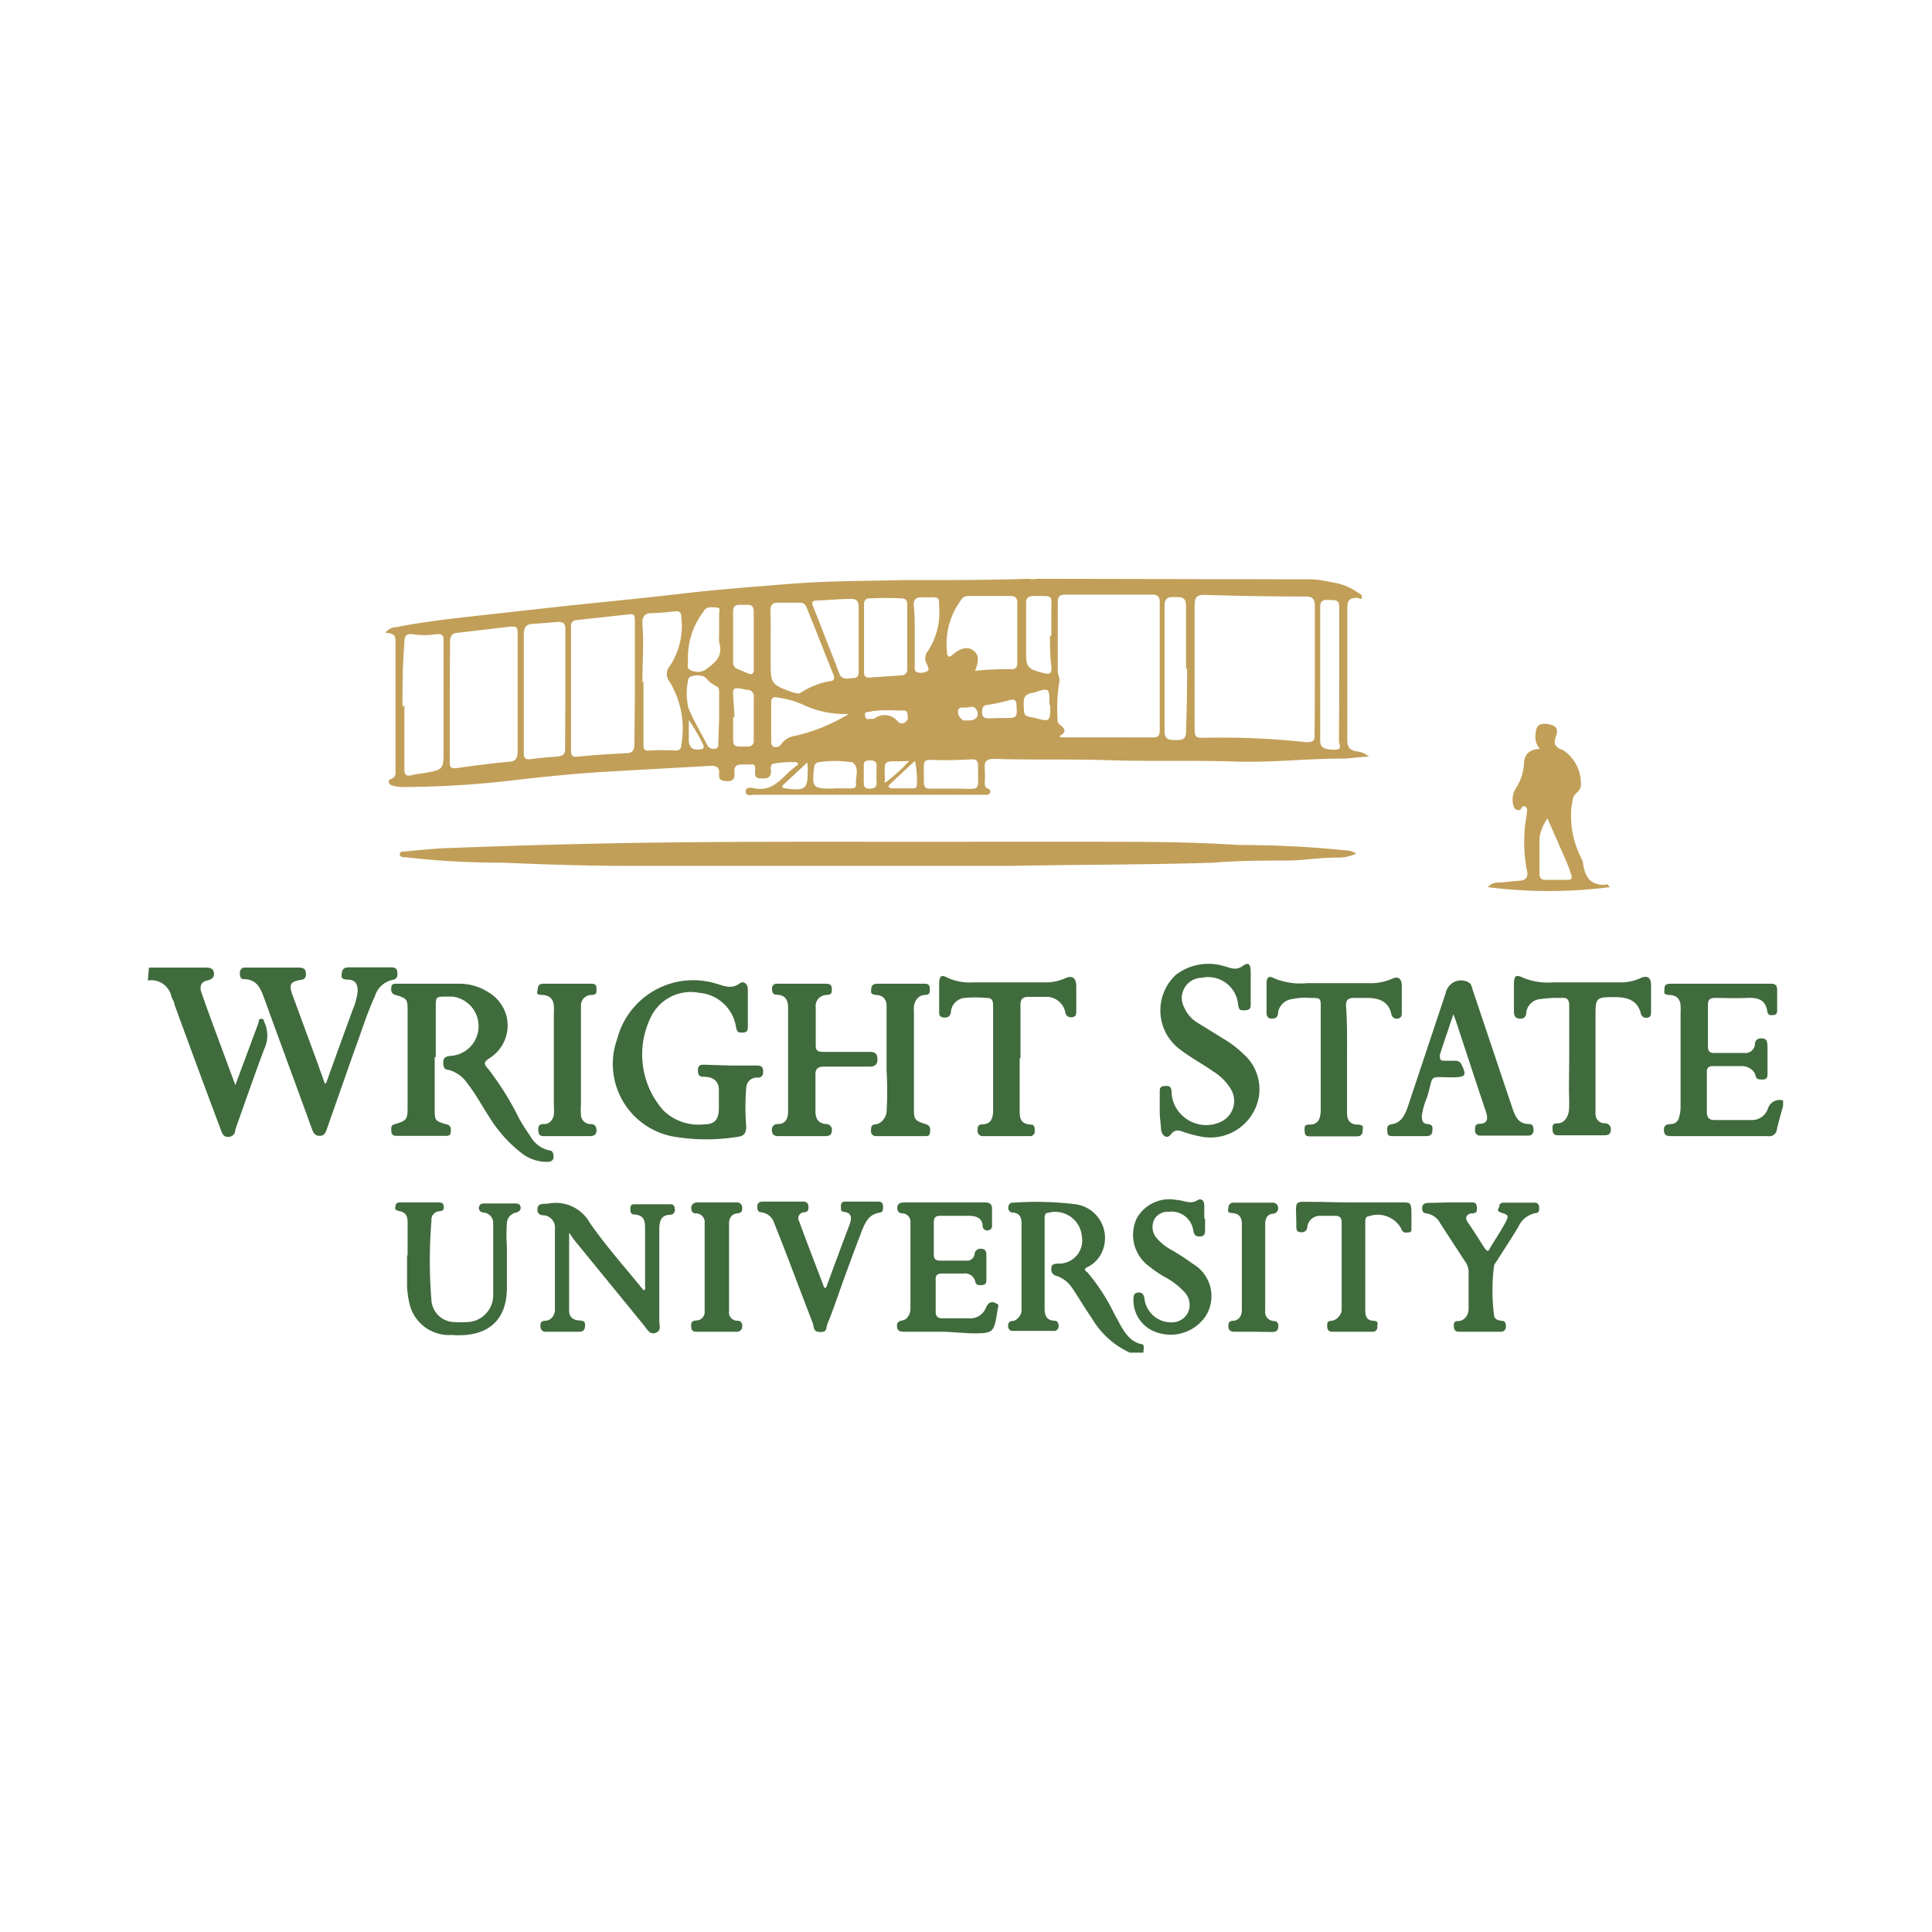 <svg xmlns="http://www.w3.org/2000/svg" viewBox="0 0 72 72"><defs><style>.cls-1{fill:#c19f58;}.cls-2{fill:#406b3d;}</style></defs><g id="Crop_Marks" data-name="Crop Marks"><path class="cls-1" d="M48.84,21.59c.27,0,.54.06.8.11a2.19,2.19,0,0,1,1,.41c.05,0,.14.08.11.17s-.11,0-.17,0c-.31,0-.37.11-.37.39,0,1.62,0,3.25,0,4.88,0,.27.07.41.35.45a.86.86,0,0,1,.46.2c-.35,0-.66.07-1,.07-1.35,0-2.69.16-4,.11-1.58-.05-3.17,0-4.76-.05-1.4-.05-2.8,0-4.2-.05-.28,0-.39.08-.36.37a4.17,4.17,0,0,1,0,.5c0,.1,0,.19.11.24a.11.11,0,0,1,.09.15.15.15,0,0,1-.16.08H28.14c-.13,0-.34.07-.35-.12s.22-.14.33-.12c.59.12.93-.27,1.29-.62l.34-.28-.06-.08c-.28,0-.57,0-.85.06-.13,0-.12.15-.11.25s0,.3-.26.3-.35,0-.33-.29-.08-.23-.24-.23h-.23c-.23,0-.32.07-.3.3s-.05.33-.29.32-.3-.08-.28-.28-.08-.3-.3-.29l-3.74.21c-1.31.07-2.61.21-3.9.36a36.27,36.27,0,0,1-3.75.22,1.48,1.48,0,0,1-.47-.05.2.2,0,0,1-.15-.12c0-.08,0-.11.11-.14a.25.25,0,0,0,.14-.27c0-1.63,0-3.26,0-4.88,0-.26-.18-.27-.38-.29a.55.55,0,0,1,.42-.21c1.05-.21,2.11-.32,3.16-.44l3.34-.37c1.36-.14,2.71-.27,4.07-.43s2.71-.26,4.07-.37,2.8-.11,4.2-.14c1.57,0,3.15,0,4.73-.05a.68.68,0,0,0,.28,0ZM49,25c0-.81,0-1.61,0-2.41,0-.25-.07-.36-.33-.36q-1.89,0-3.78-.06c-.28,0-.37.08-.37.37,0,1.49,0,3,0,4.48,0,.49,0,.49.49.47h.2a28.53,28.53,0,0,1,3.46.17c.3,0,.33-.07.32-.31C49,26.61,49,25.82,49,25Zm-9.57,2.42.13.06H43c.2,0,.22-.13.22-.28,0-1.59,0-3.18,0-4.76,0-.21-.08-.28-.29-.28H39.7c-.2,0-.28.07-.28.28,0,.86,0,1.71,0,2.57,0,.13.09.27.06.38a6.21,6.21,0,0,0-.07,1.36c0,.1,0,.2.09.26C39.77,27.21,39.69,27.33,39.43,27.46Zm-22.67-1.3c0,.74,0,1.49,0,2.24,0,.21,0,.3.29.26.63-.09,1.26-.17,1.89-.23.26,0,.35-.11.35-.38,0-1.44,0-2.89,0-4.34,0-.31,0-.34-.34-.31l-1.86.22c-.23,0-.32.11-.32.35C16.77,24.7,16.76,25.43,16.76,26.16Zm6.9-.69v-2.3c0-.13,0-.26-.18-.24l-2,.22a.2.2,0,0,0-.2.23V28c0,.16.06.21.22.2.61-.06,1.21-.1,1.82-.13.24,0,.32-.09.32-.33C23.65,27,23.66,26.21,23.66,25.47Zm-2.59.25c0-.74,0-1.48,0-2.22,0-.22-.08-.3-.3-.28l-.89.07c-.26,0-.36.11-.36.4,0,1.14,0,2.28,0,3.41v1c0,.2.07.26.27.23s.61-.07.92-.09.36-.1.35-.38C21.06,27.16,21.07,26.44,21.07,25.72Zm-6,.61c0,.79,0,1.58,0,2.38,0,.2.07.27.27.22a3.55,3.55,0,0,1,.47-.08c.72-.13.72-.13.72-.87,0-1.32,0-2.64,0-4,0-.23,0-.34-.31-.3a2.68,2.68,0,0,1-.8,0c-.31-.05-.35.08-.35.33C15,24.8,15,25.56,15,26.33Zm8.91-.9v2.32c0,.14,0,.29.2.26a8.87,8.87,0,0,1,1,0c.14,0,.21-.07.21-.21a3.37,3.37,0,0,0-.44-2.36.44.44,0,0,1,0-.56A2.71,2.71,0,0,0,25.39,23c0-.16-.06-.24-.23-.22a8.5,8.5,0,0,1-.87.07c-.25,0-.36.11-.35.39C24,24,23.94,24.69,23.94,25.43ZM36.34,25a10.7,10.7,0,0,1,1.37-.06c.17,0,.2-.11.2-.24,0-.75,0-1.5,0-2.24,0-.18-.08-.25-.26-.25H36.08a.3.3,0,0,0-.27.16,2.72,2.72,0,0,0-.52,1.89c0,.07,0,.16.06.2s.13-.05.19-.09c.27-.23.53-.28.73-.13S36.5,24.58,36.34,25Zm-7.62-1v.61c0,.89,0,.89.84,1.2l.05,0a.23.23,0,0,0,.24,0,3,3,0,0,1,1.09-.43c.15,0,.17-.11.12-.24-.34-.83-.66-1.67-1-2.5a.25.25,0,0,0-.25-.18l-.84,0c-.18,0-.26.1-.26.29C28.73,23.15,28.72,23.56,28.72,24Zm3.48-.19V25c0,.15,0,.26.21.25l1.17-.08a.22.22,0,0,0,.23-.25c0-.8,0-1.6,0-2.4,0-.16-.07-.22-.22-.22a11.53,11.53,0,0,0-1.18,0c-.17,0-.22.1-.21.26Zm12,1.13c0-.79,0-1.57,0-2.36,0-.32-.16-.33-.4-.33s-.4,0-.4.34q0,2.32,0,4.65c0,.32.16.34.4.34s.41,0,.4-.35C44.23,26.43,44.24,25.66,44.24,24.9Zm5.71.2c0-.84,0-1.68,0-2.52,0-.3-.2-.25-.38-.26s-.33,0-.33.25c0,1.65,0,3.31,0,5,0,.24.14.32.5.33s.2-.18.2-.32ZM32,23.83c0-.4,0-.81,0-1.21,0-.23-.09-.31-.32-.3-.41,0-.83.05-1.25.06-.18,0-.18.09-.13.22l.23.57c.24.64.5,1.27.74,1.91.11.3.34.19.54.19S32,25.09,32,25Zm-.32,2.78-.24,0a3.71,3.71,0,0,1-1.41-.3A3.34,3.34,0,0,0,29,26c-.19-.05-.26,0-.26.2,0,.46,0,.93,0,1.39,0,.09,0,.2.09.24a.25.25,0,0,0,.28-.09.75.75,0,0,1,.54-.32A6.82,6.82,0,0,0,31.63,26.61Zm7.5-2.92c0-.29,0-.58,0-.87,0-.68.1-.6-.63-.61-.23,0-.32.07-.31.3,0,.58,0,1.16,0,1.74s0,.68.68.84c.19.05.27,0,.27-.2C39.13,24.49,39.13,24.09,39.13,23.69ZM26.8,26.77v-.95c0-.11,0-.22-.13-.26a1.12,1.12,0,0,1-.36-.29c-.16-.16-.65-.12-.66.05a2.47,2.47,0,0,0,0,1.05c.2.49.48.95.72,1.42a.24.24,0,0,0,.27.11c.14,0,.13-.14.13-.24Zm8.64,1.56h-.23c-.92,0-.77-.18-.78.83v0c0,.17.07.24.24.23h1c.91,0,.77.15.78-.81v-.05c0-.17-.07-.24-.23-.23ZM26.8,23.64c0-.24,0-.47,0-.7s.07-.29-.11-.3-.37-.05-.47.15a2.82,2.82,0,0,0-.58,1.83c0,.12-.06.29.09.35a.59.59,0,0,0,.55,0c.3-.24.68-.45.53-1A1.45,1.45,0,0,1,26.8,23.64Zm7.29,0h0c0,.41,0,.82,0,1.23,0,.08,0,.17.12.19a.47.47,0,0,0,.35-.05c.1-.07,0-.16,0-.23a.42.42,0,0,1,0-.49A2.59,2.59,0,0,0,35,22.64c0-.39,0-.39-.41-.38h-.25c-.22,0-.29.09-.29.3C34.1,22.93,34.09,23.3,34.09,23.68Zm-6,.18V22.8c0-.19-.07-.27-.26-.26h-.26c-.17,0-.25.06-.25.25,0,.62,0,1.25,0,1.87a.26.26,0,0,0,.19.28l.33.14c.17.08.26.05.25-.16Zm-.77,2.89v.67c0,.45,0,.45.47.44h.06c.17,0,.25-.08.24-.25V26a.24.24,0,0,0-.23-.29l-.33-.06c-.16,0-.21,0-.21.19S27.37,26.46,27.37,26.75Zm3.79,2.67h.56c.14,0,.26,0,.23-.2s.16-.58-.15-.78h-.06a4,4,0,0,0-1.14,0,.21.21,0,0,0-.21.2c-.09.75-.05.79.69.79Zm8-3.12c0-.64,0-.64-.6-.44l-.07,0c-.29.1-.31.16-.28.65,0,.25.18.24.35.27C39.14,26.91,39.14,26.91,39.14,26.3Zm-1.9.5h.22c.46,0,.49,0,.45-.5,0-.16-.08-.21-.24-.17a7.83,7.83,0,0,1-.84.18c-.19,0-.2.16-.2.31s.11.19.24.19Zm-3.13,1.61-.92.86c-.1.09,0,.15.07.15H34c.09,0,.17,0,.17-.14A3.66,3.66,0,0,0,34.11,28.41Zm-4,.05-.86.8s-.08.06-.06.11.07.05.12.05c.76.11.83,0,.82-.71C30.1,28.65,30.1,28.58,30.09,28.46Zm2.11.45h0v.25c0,.16,0,.27.22.27s.26-.08.26-.25a5.81,5.81,0,0,1,0-.59c0-.16-.08-.21-.23-.21s-.26,0-.25.22Zm1-2.4c-.32,0-.56,0-.8.06-.08,0-.18,0-.15.15s.11.12.2.11l.13,0a.63.63,0,0,1,.9.11.2.2,0,0,0,.28,0c.12-.08.08-.22.06-.33s-.13-.09-.22-.09ZM33,29.16a6,6,0,0,0,.88-.8c-1,.05-.92-.15-.9.74C32.94,29.11,32.94,29.12,33,29.16Zm-7.33-2.39c0,.32,0,.55,0,.79s.1.43.44.36c.12,0,.14-.09.09-.18A7.55,7.55,0,0,0,25.63,26.77Zm10.43.08c.27,0,.41-.16.3-.38s-.28-.09-.43-.1-.25,0-.27.12a.38.38,0,0,0,.15.32C35.88,26.87,36,26.84,36.06,26.85Z"></path><path class="cls-2" d="M66.45,41.22c-.08.28-.16.57-.23.86a.28.28,0,0,1-.33.26H62.31c-.15,0-.29,0-.3-.21s.11-.23.27-.24a.31.31,0,0,0,.3-.28,1.2,1.2,0,0,0,.05-.38V37.78a2.46,2.46,0,0,0,0-.28c0-.24-.13-.41-.4-.42s-.2-.1-.2-.25.12-.17.24-.17H66c.17,0,.23.07.23.24v.72c0,.1,0,.2-.14.21s-.21,0-.23-.15c-.07-.45-.39-.51-.77-.49s-.78,0-1.17,0c-.2,0-.27.07-.27.26,0,.51,0,1,0,1.54,0,.18.06.26.25.25H65a.35.35,0,0,0,.4-.31c0-.17.11-.25.29-.23s.17.17.18.3c0,.35,0,.69,0,1,0,.11,0,.23-.17.23s-.25,0-.28-.16-.25-.34-.5-.34H63.84c-.17,0-.24.07-.23.23v1.49c0,.2.09.29.28.29h1.35a.63.63,0,0,0,.64-.41.46.46,0,0,1,.57-.32Z"></path><path class="cls-2" d="M42.11,50.41a3.14,3.14,0,0,1-1.4-1.25c-.26-.38-.5-.78-.76-1.17a1.14,1.14,0,0,0-.57-.44.24.24,0,0,1-.2-.28c0-.18.14-.17.26-.18a.86.86,0,0,0,.88-1,1,1,0,0,0-1.27-.89c-.1,0-.12.1-.12.19,0,1.13,0,2.26,0,3.39,0,.23.07.43.36.44.13,0,.17.1.16.22a.17.17,0,0,1-.19.16H37.76a.17.17,0,0,1-.19-.19c0-.12.06-.18.17-.18s.33-.18.33-.4V45.59c0-.22-.07-.38-.32-.4a.17.17,0,0,1-.17-.21.16.16,0,0,1,.19-.16,12,12,0,0,1,2.32.06,1.27,1.27,0,0,1,1,1.73,1.15,1.15,0,0,1-.56.61c-.11.05-.15.1,0,.2a7.42,7.42,0,0,1,1,1.55c.26.45.46,1,1,1.12.15,0,.08.21.08.32Z"></path><path class="cls-2" d="M5.55,36.06h2.1c.13,0,.29,0,.32.18s-.07.26-.25.3-.31.17-.21.46c.22.63.45,1.25.68,1.87s.37,1,.58,1.57l.42-1.13.45-1.21c0-.06,0-.14.11-.13s.07.08.1.12a1.18,1.18,0,0,1,0,1c-.38,1-.72,2-1.08,3,0,.13-.07.27-.26.28s-.24-.15-.29-.29q-.87-2.32-1.72-4.65c0-.1-.08-.19-.11-.29a.77.77,0,0,0-.88-.6Z"></path><path class="cls-1" d="M50.54,31.81a1.53,1.53,0,0,1-.7.15c-.6,0-1.19.09-1.79.11-.94,0-1.89,0-2.83.08-2.53.08-5.06.07-7.59.12-3,0-6,0-8.92,0-1.7,0-3.4,0-5.09,0s-3.25-.05-4.88-.12c-1.2,0-2.41-.06-3.6-.2h0c-.09,0-.25,0-.24-.12s.15-.09.23-.1c.48-.05,1-.1,1.45-.12,1.35-.05,2.69-.1,4-.13,5.22-.15,10.43-.1,15.64-.11,1.5,0,3,0,4.49,0,1.81,0,3.62,0,5.43.12,1.32,0,2.64.06,4,.2A.74.74,0,0,1,50.54,31.81Z"></path><path class="cls-2" d="M16.2,39.39c0,.65,0,1.29,0,1.94,0,.41,0,.45.44.57a.19.19,0,0,1,.16.22c0,.12,0,.21-.18.21H14.76c-.13,0-.18-.08-.18-.21s0-.19.15-.23c.42-.13.46-.17.46-.61V37.7c0-.46,0-.49-.48-.63a.19.19,0,0,1-.13-.21c0-.1,0-.19.15-.2h2.38a2,2,0,0,1,1.14.35,1.43,1.43,0,0,1,0,2.42c-.2.14-.25.2-.06.4a11,11,0,0,1,1.18,1.9c.13.22.27.43.41.64a1.08,1.08,0,0,0,.68.5c.14,0,.17.12.17.25s-.11.18-.23.18a1.52,1.52,0,0,1-.94-.31,5,5,0,0,1-1.23-1.37c-.27-.41-.5-.85-.81-1.24a1.22,1.22,0,0,0-.71-.51c-.18,0-.2-.17-.19-.32s.14-.19.27-.2a1.11,1.11,0,0,0,.07-2.21h-.19c-.43,0-.43,0-.43.41v1.85Z"></path><path class="cls-2" d="M27.24,39.71h.93c.13,0,.26,0,.27.19s-.05.26-.23.26a.39.39,0,0,0-.4.39,8.42,8.42,0,0,0,0,1.42c0,.26-.08.37-.34.4a7.33,7.33,0,0,1-2.29,0A2.75,2.75,0,0,1,23,38.72a2.93,2.93,0,0,1,3.7-2.06c.28.08.55.21.85,0,.15-.13.32,0,.32.21,0,.46,0,.91,0,1.37,0,.12,0,.23-.17.24s-.23,0-.27-.2A1.51,1.51,0,0,0,26.06,37a1.65,1.65,0,0,0-1.75.8,3.15,3.15,0,0,0,.4,3.57,1.87,1.87,0,0,0,1.54.53c.4,0,.54-.2.54-.6,0-.23,0-.47,0-.7s-.14-.45-.49-.47c-.18,0-.29,0-.29-.24s.15-.21.29-.21Z"></path><path class="cls-2" d="M12.16,40.35c.33-.92.66-1.84,1-2.76a2.4,2.4,0,0,0,.17-.65c0-.25-.07-.42-.35-.43s-.26-.09-.24-.26.14-.2.28-.2h1.51c.14,0,.27,0,.28.2s-.06.25-.23.28a.88.88,0,0,0-.61.6c-.31.67-.52,1.38-.78,2.07l-1,2.85c-.05.15-.1.29-.29.28s-.23-.14-.28-.27c-.58-1.6-1.17-3.19-1.75-4.79-.14-.38-.26-.78-.79-.78-.13,0-.14-.13-.14-.23s.05-.19.16-.2h2.05c.15,0,.25.05.25.22s-.05.22-.2.24c-.38.06-.44.17-.3.56l.85,2.31.36,1Z"></path><path class="cls-2" d="M43.22,41.41v-.7c0-.14,0-.23.2-.24s.23.06.24.21a1.24,1.24,0,0,0,.42.91,1.29,1.29,0,0,0,1.34.25.86.86,0,0,0,.44-1.27,2,2,0,0,0-.66-.65c-.43-.3-.89-.54-1.3-.87a1.81,1.81,0,0,1-.08-2.72A2,2,0,0,1,45.6,36c.24.06.45.19.71,0s.3,0,.3.23c0,.39,0,.78,0,1.17,0,.14,0,.24-.2.25s-.23,0-.27-.21a1.12,1.12,0,0,0-1.36-1,.75.75,0,0,0-.65,1.1,1.23,1.23,0,0,0,.46.55l1,.62a3.81,3.81,0,0,1,.75.57,1.74,1.74,0,0,1,.38,2.15,1.83,1.83,0,0,1-2,.92,5.36,5.36,0,0,1-.54-.14c-.19-.06-.36-.17-.54.06s-.36,0-.37-.18S43.22,41.64,43.22,41.41Z"></path><path class="cls-1" d="M60,33.06a17.84,17.84,0,0,1-4.56,0,.55.55,0,0,1,.46-.17l.72-.07c.22,0,.36-.12.28-.4a5.6,5.6,0,0,1,0-2.08c0-.1.05-.21-.06-.28s-.13.08-.19.12-.21,0-.24-.13a.79.79,0,0,1,.08-.67,1.85,1.85,0,0,0,.3-.87c0-.35.16-.59.6-.6a.66.66,0,0,1-.17-.41c0-.45.11-.59.54-.5.25.06.31.18.23.42s-.11.41.27.54a1.49,1.49,0,0,1,.65,1.37.62.62,0,0,1-.12.19c-.21.15-.18.35-.23.58A3.47,3.47,0,0,0,58.94,32a1.12,1.12,0,0,1,.05.13c.06.52.26.88.86.84C59.89,32.92,59.93,33,60,33.06ZM57.67,30.5a1.68,1.68,0,0,0-.3.74c0,.44,0,.88,0,1.31,0,.17.07.24.24.24h.67c.32,0,.34,0,.23-.33s-.32-.76-.48-1.14Z"></path><path class="cls-2" d="M54.16,37.8c-.18.56-.34,1-.5,1.51,0,.15,0,.22.15.22h.42a.24.24,0,0,1,.24.15c.19.39.15.46-.29.47-1,0-.72-.15-1,.75a2.57,2.57,0,0,0-.19.67c0,.16,0,.3.21.32s.19.12.18.26-.1.19-.22.19H51.91c-.11,0-.2,0-.21-.17s0-.25.16-.27c.36-.06.49-.33.6-.64L53.88,37a.58.58,0,0,1,.81-.41c.15.06.16.2.2.32l1.47,4.38c.11.32.22.6.63.6.14,0,.16.12.16.24a.18.18,0,0,1-.2.19H55.16a.18.18,0,0,1-.19-.2c0-.12,0-.23.16-.24.31,0,.33-.19.25-.44-.38-1.12-.74-2.24-1.11-3.35A2.44,2.44,0,0,0,54.16,37.8Z"></path><path class="cls-2" d="M21.21,45.94c0,1,0,2,0,2.91,0,.24.16.35.38.36s.22.08.21.23-.1.19-.23.19H20.36a.19.19,0,0,1-.22-.19c0-.14,0-.21.19-.22s.35-.18.35-.42c0-1,0-2,0-3a.46.46,0,0,0-.42-.51c-.14,0-.25-.07-.23-.25s.16-.17.29-.18h.09a1.45,1.45,0,0,1,1.57.71c.61.88,1.33,1.68,2,2.51.09,0,.06-.1.06-.15,0-.7,0-1.4,0-2.1,0-.29,0-.55-.41-.57-.11,0-.14-.09-.14-.18s0-.2.14-.2H25c.11,0,.15.09.15.2a.17.17,0,0,1-.16.19c-.35,0-.42.24-.42.54q0,1.71,0,3.42c0,.15.09.36-.13.44s-.31-.11-.42-.25l-2.62-3.21Z"></path><path class="cls-2" d="M38,39.44v1.9c0,.29,0,.55.42.57.14,0,.14.12.14.23a.17.17,0,0,1-.18.2H36.62a.19.19,0,0,1-.19-.2c0-.12,0-.23.17-.24.34,0,.41-.24.41-.52V37.46c0-.19-.06-.28-.26-.27a4.4,4.4,0,0,0-.81,0,.57.57,0,0,0-.5.49c0,.16-.09.26-.27.24S35,37.8,35,37.67c0-.31,0-.63,0-1s.13-.33.34-.22a2,2,0,0,0,.93.16h2.63a1.77,1.77,0,0,0,.79-.15c.29-.13.41,0,.42.28v.93c0,.11,0,.23-.17.24a.21.21,0,0,1-.24-.19.72.72,0,0,0-.76-.57c-.2,0-.41,0-.61,0s-.3.07-.3.29c0,.65,0,1.3,0,2Z"></path><path class="cls-2" d="M58.48,39.41c0-.64,0-1.29,0-1.93,0-.22-.07-.31-.29-.29a4.74,4.74,0,0,0-.84.05.57.57,0,0,0-.47.49c0,.17-.1.25-.27.23s-.19-.15-.19-.29c0-.31,0-.63,0-1s.13-.33.35-.23a2.4,2.4,0,0,0,1.09.17h2.47a1.75,1.75,0,0,0,.81-.16c.26-.12.39,0,.39.25v1c0,.11,0,.21-.15.23a.2.2,0,0,1-.23-.16c-.12-.48-.48-.6-.92-.61-.77,0-.77,0-.77.75v3.17c0,.15,0,.29,0,.44s.11.34.34.34a.22.22,0,0,1,.23.25c0,.18-.13.2-.27.2H58.11c-.13,0-.24,0-.25-.2s0-.24.22-.25.37-.25.39-.49,0-.58,0-.87Z"></path><path class="cls-2" d="M50.2,39.49c0,.57,0,1.28,0,2,0,.24.1.41.38.42s.2.11.2.25-.1.19-.23.19H48.85c-.13,0-.22,0-.23-.19s0-.25.19-.25c.34,0,.4-.26.41-.52,0-.47,0-.94,0-1.4V37.57c0-.38,0-.38-.39-.38a2.5,2.5,0,0,0-.72.05.6.6,0,0,0-.48.49c0,.15-.07.24-.25.23s-.18-.15-.18-.28c0-.33,0-.66,0-1s.14-.3.31-.21a2.58,2.58,0,0,0,1.2.17H51a2,2,0,0,0,.87-.16c.25-.12.36,0,.37.24v1c0,.11,0,.22-.15.24a.2.2,0,0,1-.24-.18c-.11-.46-.45-.58-.87-.59-.17,0-.35,0-.53,0s-.29.06-.29.28C50.21,38.1,50.2,38.73,50.2,39.49Z"></path><path class="cls-2" d="M35.21,49.63H33.72c-.13,0-.27,0-.29-.18s.08-.22.23-.25.27-.23.27-.42V46.2c0-.22,0-.43,0-.65a.31.31,0,0,0-.28-.33c-.15,0-.22-.08-.21-.23s.14-.18.27-.18h3c.18,0,.27.07.26.27v.59a.16.16,0,0,1-.14.18.17.17,0,0,1-.21-.14c0-.35-.29-.41-.59-.4h-1c-.16,0-.23.07-.23.24v1.2c0,.17.07.23.24.23H36a.28.28,0,0,0,.32-.25.22.22,0,0,1,.26-.19c.17,0,.18.14.18.26q0,.44,0,.87c0,.1,0,.21-.16.22s-.23,0-.26-.15a.39.39,0,0,0-.43-.28h-.81c-.17,0-.24.07-.23.24v1.18c0,.17.07.25.25.25h1a.62.62,0,0,0,.62-.39.86.86,0,0,1,.1-.16.22.22,0,0,1,.28,0c.12,0,.08.13.06.21-.14.9-.14.9-1,.9Z"></path><path class="cls-2" d="M31.54,39.2h.87c.2,0,.29.07.29.28s-.11.27-.3.27H30.72c-.24,0-.34.08-.33.32,0,.45,0,.9,0,1.35,0,.26.1.45.4.47a.21.21,0,0,1,.21.24c0,.16-.09.21-.24.21H29c-.14,0-.23-.06-.23-.21a.2.2,0,0,1,.21-.24c.29,0,.38-.19.39-.44v-3.9c0-.27-.1-.47-.42-.48-.15,0-.18-.1-.18-.23a.17.17,0,0,1,.19-.18h1.82c.14,0,.22.05.22.19s0,.22-.19.23a.41.41,0,0,0-.41.47c0,.47,0,1,0,1.42,0,.18.09.23.25.23Z"></path><path class="cls-2" d="M15.19,46.77V45.54c0-.2-.06-.35-.28-.4s-.19-.08-.17-.21.14-.12.23-.12h1.34c.1,0,.22,0,.23.16s-.09.16-.18.17a.31.31,0,0,0-.28.34,18.27,18.27,0,0,0,0,3,.87.87,0,0,0,.88.79,2.28,2.28,0,0,0,.37,0,1,1,0,0,0,1.05-1c0-.89,0-1.77,0-2.66a.39.39,0,0,0-.34-.42c-.1,0-.21-.06-.19-.2s.13-.14.24-.14h1.09c.09,0,.2,0,.22.13s-.07.18-.17.21a.42.42,0,0,0-.34.39,6.33,6.33,0,0,0,0,.87c0,.51,0,1,0,1.54,0,1.29-.79,1.86-2.07,1.76a1.51,1.51,0,0,1-1.57-1.21,3.4,3.4,0,0,1-.08-.64c0-.36,0-.73,0-1.09Z"></path><path class="cls-2" d="M30.73,48c.08,0,.08-.1.11-.16.27-.73.54-1.47.82-2.2.08-.23.11-.43-.21-.48-.13,0-.11-.13-.11-.22a.14.14,0,0,1,.15-.16h1.26c.11,0,.16.08.16.19s0,.2-.12.22c-.43.06-.56.4-.69.73-.35.91-.68,1.82-1,2.73-.08.22-.16.44-.25.65s0,.34-.28.34-.23-.19-.28-.33c-.36-.93-.71-1.86-1.07-2.8l-.36-.91a.58.58,0,0,0-.48-.42c-.13,0-.16-.1-.16-.22s.08-.18.2-.18h1.51a.18.18,0,0,1,.2.18c0,.12,0,.2-.16.22a.22.22,0,0,0-.19.33c.3.82.62,1.64.93,2.46Z"></path><path class="cls-2" d="M54,44.81h.81c.13,0,.22,0,.23.2s-.06.2-.2.21-.28.13-.14.33.39.59.58.89.19.16.29,0,.35-.55.51-.84.14-.32-.11-.4-.11-.14-.1-.23a.15.15,0,0,1,.17-.15H57.2c.11,0,.16.08.16.19s0,.19-.14.2a.89.89,0,0,0-.63.5c-.26.44-.55.87-.82,1.3a.6.6,0,0,0-.09.15,7.24,7.24,0,0,0,0,1.86c0,.13.14.19.28.2s.16.09.16.21a.18.18,0,0,1-.19.2H54.36c-.12,0-.18-.08-.18-.2s0-.2.18-.2.37-.19.37-.45V47.4a.63.63,0,0,0-.12-.37l-.93-1.43a.7.7,0,0,0-.52-.38C53,45.2,53,45.11,53,45s.1-.17.21-.17Z"></path><path class="cls-2" d="M50.43,44.81h1.79c.35,0,.37,0,.38.39,0,.17,0,.35,0,.53s0,.19-.14.2a.19.19,0,0,1-.24-.14A1,1,0,0,0,51,45.33c-.11,0-.12.13-.12.22,0,1.1,0,2.21,0,3.31,0,.2.07.35.29.36s.16.1.16.22a.17.17,0,0,1-.19.19H49.65c-.13,0-.19-.07-.19-.2s0-.2.17-.21S50,49,50,48.81V45.56c0-.18-.07-.25-.25-.25s-.38,0-.56,0a.47.47,0,0,0-.47.41.2.2,0,0,1-.24.2c-.17,0-.17-.12-.17-.24,0-1.07-.17-.87.84-.89C49.55,44.8,50,44.81,50.43,44.81Z"></path><path class="cls-2" d="M44.91,45.43v.39c0,.12,0,.25-.18.26s-.23-.07-.26-.22a.82.82,0,0,0-.93-.7.56.56,0,0,0-.53.3.63.63,0,0,0,.08.66,1.91,1.91,0,0,0,.51.43,8.61,8.61,0,0,1,.87.56,1.39,1.39,0,0,1,.46,1.94,1.58,1.58,0,0,1-2,.53,1.26,1.26,0,0,1-.69-1.14c0-.12,0-.25.16-.27s.22.06.25.22a1,1,0,0,0,1,.89.67.67,0,0,0,.62-.36.69.69,0,0,0-.12-.76,2.82,2.82,0,0,0-.78-.59,5,5,0,0,1-.66-.47,1.45,1.45,0,0,1-.35-1.69,1.39,1.39,0,0,1,1.49-.69c.26,0,.51.19.79,0,.12-.06.23,0,.24.19v.48Z"></path><path class="cls-2" d="M33.56,36.66h.84c.13,0,.25,0,.25.18s0,.23-.2.24-.35.18-.39.41a2.09,2.09,0,0,0,0,.25v3.53c0,.44,0,.49.46.63a.2.2,0,0,1,.14.24c0,.12,0,.2-.18.2H32.65a.18.18,0,0,1-.19-.2c0-.12,0-.23.17-.24s.38-.2.41-.46a13.22,13.22,0,0,0,0-1.54c0-.81,0-1.61,0-2.41,0-.24-.12-.39-.37-.41s-.21-.1-.2-.24.11-.18.23-.18Z"></path><path class="cls-2" d="M21.18,36.66H22c.13,0,.23,0,.23.18s0,.23-.19.24a.39.39,0,0,0-.39.37c0,.11,0,.22,0,.33v3.39a2.2,2.2,0,0,0,0,.36.35.35,0,0,0,.36.36c.16,0,.22.09.22.25s-.12.2-.25.2H20.32c-.15,0-.25,0-.26-.22s.09-.23.24-.23.31-.14.34-.34a1.86,1.86,0,0,0,0-.33V37.74a1.62,1.62,0,0,0,0-.22c0-.25-.13-.43-.42-.44s-.19-.09-.18-.23.08-.19.21-.19Z"></path><path class="cls-2" d="M46.71,49.63H46c-.13,0-.22-.05-.22-.19s0-.21.19-.22.31-.18.31-.39V45.61c0-.23-.09-.38-.34-.4s-.16-.09-.16-.21a.18.18,0,0,1,.2-.18h1.49a.21.21,0,0,1,0,.41c-.23,0-.32.17-.32.39v3.22a.34.34,0,0,0,.31.39c.15,0,.19.1.18.23s-.1.18-.22.18Z"></path><path class="cls-2" d="M26.73,49.63H26c-.12,0-.23,0-.24-.17s0-.23.19-.25a.32.32,0,0,0,.31-.36V45.6a.33.33,0,0,0-.32-.38c-.13,0-.18-.08-.18-.2s.08-.2.21-.21h1.48a.19.19,0,0,1,.21.18c0,.14,0,.21-.19.23s-.3.16-.3.37v3.27a.31.31,0,0,0,.31.36c.15,0,.19.1.18.23a.19.19,0,0,1-.21.18Z"></path></g></svg>